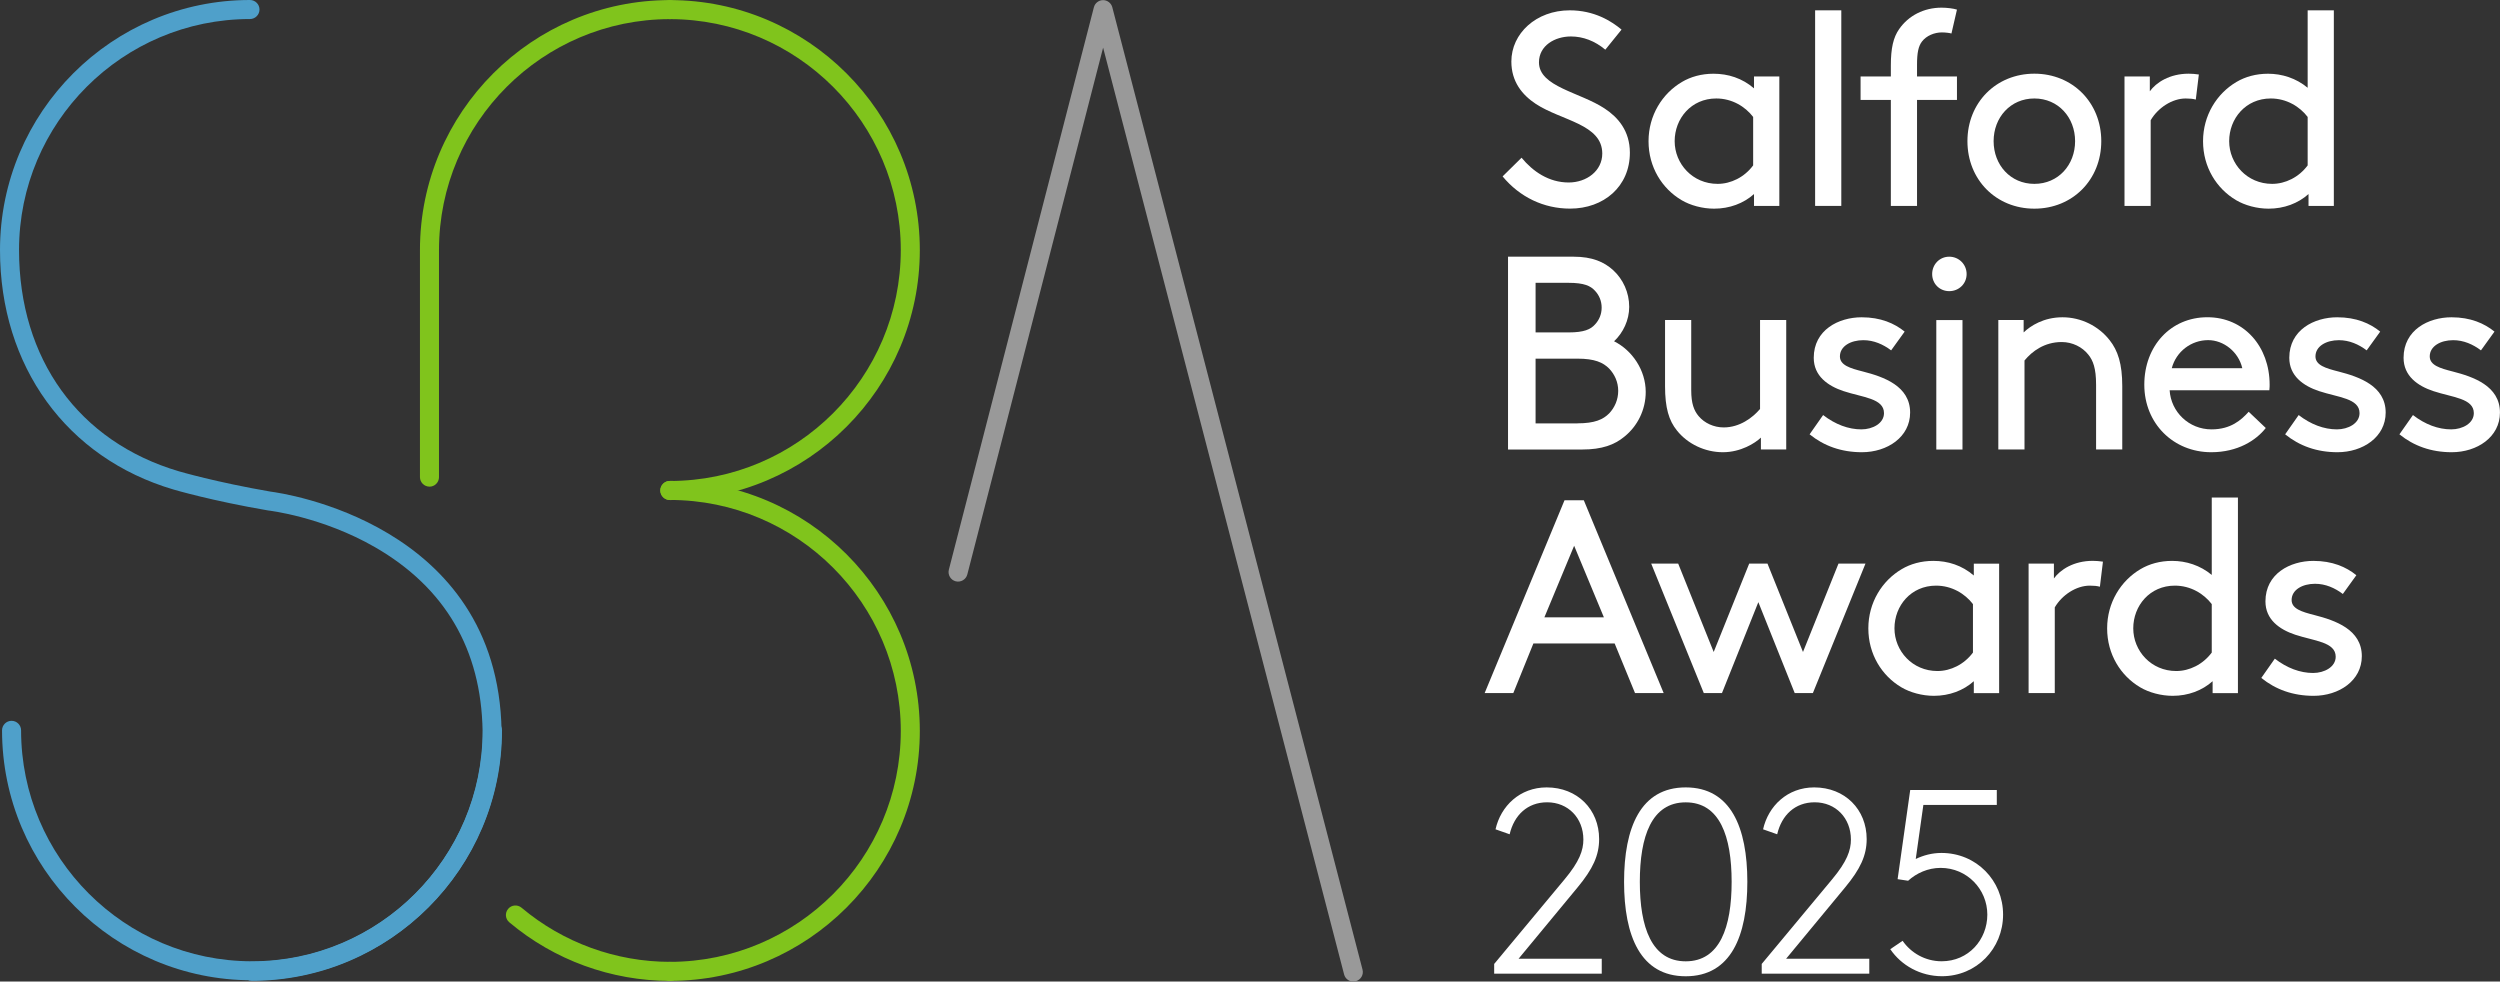 <?xml version="1.0" encoding="UTF-8"?><svg id="Layer_2" xmlns="http://www.w3.org/2000/svg" viewBox="0 0 525.24 206.22"><rect x="0" y="0" width="525.24" height="206.22" fill="#333333" stroke="none"/><defs><style>.cls-1{fill:#80c41c;}.cls-2{fill:#fff;}.cls-3{fill:#4fa0ca;}.cls-4{fill:#999;}</style></defs><g id="Layer_1-2"><path class="cls-2" d="M319.67,33.13c2.37,2.89,5.73,5.21,9.9,5.21,3.76,0,7.06-2.43,7.06-6.08,0-6.19-8.56-6.89-13.95-10.42-2.89-1.91-5.15-4.69-5.15-8.91,0-5.9,5.21-10.76,12.27-10.76,5.15,0,8.74,2.26,10.88,4.05l-3.41,4.22c-2.2-1.85-4.69-2.78-7.23-2.78-3.36,0-6.71,1.91-6.71,5.44,0,5.15,8.62,6.25,13.83,9.72,2.72,1.79,5.27,4.63,5.27,9.26,0,7.12-5.5,11.75-12.56,11.75-5.56,0-10.59-2.43-14.18-6.77l3.99-3.93Z"/><path class="cls-2" d="M368.51,40.77c-2.2,1.97-5.15,3.07-8.39,3.07-2.43,0-4.98-.69-6.83-1.79-4.11-2.43-6.94-6.94-6.94-12.38s2.89-10.01,7-12.44c1.85-1.1,4.11-1.74,6.65-1.74,3.07,0,6.02.93,8.51,3.07v-2.49h5.32v27.2h-5.32v-2.49ZM368.33,24.57c-1.68-2.2-4.46-3.88-7.75-3.88-5.27,0-8.74,4.22-8.74,8.97s3.76,8.97,9.03,8.97c2.78,0,5.61-1.39,7.46-3.88v-10.18Z"/><path class="cls-2" d="M381.35,2.17h5.5v41.09h-5.5V2.17Z"/><path class="cls-2" d="M410,7.04c-.4-.12-1.27-.23-2.03-.23-1.56,0-3.24.69-4.17,1.91-.75.98-1.04,2.37-1.04,4.86v2.49h8.39v4.92h-8.39v22.28h-5.5v-22.28h-6.36v-4.92h6.36v-2.31c0-3.65.52-5.9,1.74-7.64,1.97-2.84,5.21-4.51,8.91-4.51,1.16,0,2.49.17,3.24.41l-1.16,5.03Z"/><path class="cls-2" d="M427.41,15.48c8.04,0,14.06,6.08,14.06,14.18s-6.02,14.18-14.06,14.18-14.06-6.08-14.06-14.18,6.02-14.18,14.06-14.18ZM427.41,38.63c5.04,0,8.56-3.99,8.56-8.97s-3.53-8.97-8.56-8.97-8.56,3.99-8.56,8.97,3.53,8.97,8.56,8.97Z"/><path class="cls-2" d="M461.34,20.92c-.64-.17-1.27-.23-2.14-.23-2.84,0-5.84,1.97-7.35,4.57v18h-5.5v-27.2h5.32v3.12c1.33-1.85,4.17-3.7,8.16-3.7.58,0,1.5.06,2.14.17l-.64,5.27Z"/><path class="cls-2" d="M485.01,40.77c-2.2,1.97-5.15,3.07-8.39,3.07-2.43,0-4.98-.69-6.83-1.79-4.11-2.43-6.94-6.94-6.94-12.38s2.89-10.01,7-12.44c1.85-1.1,4.11-1.74,6.65-1.74,2.95,0,5.9.93,8.33,2.95V2.17h5.5v41.09h-5.32v-2.49ZM484.83,24.57c-1.68-2.2-4.46-3.88-7.75-3.88-5.27,0-8.74,4.22-8.74,8.97s3.76,8.97,9.03,8.97c2.78,0,5.61-1.39,7.46-3.88v-10.18Z"/><path class="cls-2" d="M316.83,94.44v-40.51h13.77c3.94,0,6.42,1.1,8.33,2.84,2.08,1.91,3.36,4.69,3.36,7.7,0,2.78-1.27,5.44-3.18,7.23,3.82,1.91,6.65,6.08,6.65,10.65,0,3.76-1.74,7.18-4.46,9.37-2.08,1.74-4.75,2.72-8.85,2.72h-15.62ZM329.56,69.84c3.24,0,4.63-.64,5.55-1.68.87-.93,1.39-2.14,1.39-3.53s-.52-2.6-1.39-3.53c-.93-1.04-2.31-1.68-5.55-1.68h-6.94v10.42h6.94ZM331.42,88.94c3.65,0,5.38-.81,6.65-2.08,1.16-1.21,1.91-2.89,1.91-4.74s-.75-3.47-1.91-4.69c-1.27-1.27-3.01-2.08-6.65-2.08h-8.8v13.6h8.8Z"/><path class="cls-2" d="M352.31,90.44c-1.68-2.08-2.49-4.74-2.49-9.32v-13.89h5.5v14.76c0,2.78.58,4.28,1.56,5.44,1.21,1.45,3.18,2.37,5.26,2.37,3.36,0,6.08-2.03,7.64-3.88v-18.69h5.5v27.2h-5.32v-2.49c-1.21,1.16-4.22,3.07-7.99,3.07s-7.41-1.74-9.66-4.57Z"/><path class="cls-2" d="M383.03,87.2c2.55,1.97,5.32,3.01,8.04,3.01,2.37,0,4.75-1.27,4.75-3.41,0-3.12-4.51-3.3-8.51-4.63-3.3-1.1-6.25-3.18-6.25-7,0-5.84,5.21-8.51,10.07-8.51,3.99,0,6.89,1.27,9.03,3.01l-2.84,3.94c-1.68-1.27-3.65-2.14-5.84-2.14-2.66,0-4.92,1.27-4.92,3.41,0,1.85,2.14,2.49,4.86,3.18,4.28,1.1,9.89,3.01,9.89,8.62,0,5.15-4.8,8.33-10.13,8.33-4.34,0-7.99-1.33-10.99-3.76l2.84-4.05Z"/><path class="cls-2" d="M409.53,53.93c2.03,0,3.65,1.62,3.65,3.65s-1.62,3.59-3.65,3.59-3.59-1.56-3.59-3.59,1.56-3.65,3.59-3.65ZM406.81,67.24h5.5v27.2h-5.5v-27.2Z"/><path class="cls-2" d="M425.16,69.84c1.45-1.39,4.22-3.18,8.16-3.18s7.58,1.85,9.9,4.8c1.74,2.2,2.66,4.98,2.66,9.66v13.31h-5.5v-13.6c0-3.47-.64-5.09-1.62-6.31-1.27-1.62-3.36-2.66-5.61-2.66-3.59,0-6.19,1.91-7.81,3.88v18.69h-5.5v-27.2h5.32v2.6Z"/><path class="cls-2" d="M455.83,81.99c.29,4.57,4.05,8.22,8.8,8.22,4.05,0,6.25-1.97,7.81-3.7l3.59,3.41c-2.03,2.6-5.9,5.09-11.46,5.09-7.93,0-14.06-6.02-14.06-14.18s5.56-14.18,13.25-14.18,13.08,6.13,13.08,14.18c0,.23,0,.64-.06,1.16h-20.95ZM456.29,77.36h14.81c-.81-3.47-3.94-5.9-7.18-5.9-3.53,0-6.71,2.37-7.64,5.9Z"/><path class="cls-2" d="M482.94,87.2c2.55,1.97,5.32,3.01,8.04,3.01,2.37,0,4.75-1.27,4.75-3.41,0-3.12-4.51-3.3-8.51-4.63-3.3-1.1-6.25-3.18-6.25-7,0-5.84,5.21-8.51,10.07-8.51,3.99,0,6.89,1.27,9.03,3.01l-2.84,3.94c-1.68-1.27-3.65-2.14-5.84-2.14-2.66,0-4.92,1.27-4.92,3.41,0,1.85,2.14,2.49,4.86,3.18,4.28,1.1,9.89,3.01,9.89,8.62,0,5.15-4.8,8.33-10.13,8.33-4.34,0-7.99-1.33-10.99-3.76l2.84-4.05Z"/><path class="cls-2" d="M506.95,87.2c2.55,1.97,5.32,3.01,8.04,3.01,2.37,0,4.75-1.27,4.75-3.41,0-3.12-4.51-3.3-8.51-4.63-3.3-1.1-6.25-3.18-6.25-7,0-5.84,5.21-8.51,10.07-8.51,3.99,0,6.89,1.27,9.03,3.01l-2.84,3.94c-1.68-1.27-3.65-2.14-5.84-2.14-2.66,0-4.92,1.27-4.92,3.41,0,1.85,2.14,2.49,4.86,3.18,4.28,1.1,9.89,3.01,9.89,8.62,0,5.15-4.8,8.33-10.13,8.33-4.34,0-7.99-1.33-10.99-3.76l2.84-4.05Z"/><path class="cls-2" d="M339.23,135.19h-17.07l-4.22,10.42h-6.02l16.78-40.51h4.05l16.78,40.51h-6.02l-4.28-10.42ZM324.47,129.7h12.5l-6.25-15.04-6.25,15.04Z"/><path class="cls-2" d="M371.34,118.41l7.46,18.57,7.46-18.57h5.67l-11.05,27.2h-3.82l-7.64-19.1-7.64,19.1h-3.82l-11.05-27.2h5.67l7.46,18.57,7.46-18.57h3.82Z"/><path class="cls-2" d="M414.69,143.12c-2.2,1.97-5.15,3.07-8.39,3.07-2.43,0-4.98-.69-6.83-1.79-4.11-2.43-6.94-6.94-6.94-12.38s2.89-10.01,7-12.44c1.85-1.1,4.11-1.74,6.65-1.74,3.07,0,6.02.93,8.51,3.07v-2.49h5.32v27.2h-5.32v-2.49ZM414.51,126.92c-1.68-2.2-4.46-3.88-7.75-3.88-5.27,0-8.74,4.22-8.74,8.97s3.76,8.97,9.03,8.97c2.78,0,5.61-1.39,7.46-3.88v-10.18Z"/><path class="cls-2" d="M441.19,123.27c-.64-.17-1.27-.23-2.14-.23-2.84,0-5.84,1.97-7.35,4.57v18h-5.5v-27.2h5.32v3.12c1.33-1.85,4.17-3.7,8.16-3.7.58,0,1.5.06,2.14.17l-.64,5.27Z"/><path class="cls-2" d="M464.86,143.12c-2.2,1.97-5.15,3.07-8.39,3.07-2.43,0-4.98-.69-6.83-1.79-4.11-2.43-6.94-6.94-6.94-12.38s2.89-10.01,7-12.44c1.85-1.1,4.11-1.74,6.65-1.74,2.95,0,5.9.93,8.33,2.95v-16.26h5.5v41.09h-5.32v-2.49ZM464.68,126.92c-1.68-2.2-4.46-3.88-7.75-3.88-5.27,0-8.74,4.22-8.74,8.97s3.76,8.97,9.03,8.97c2.78,0,5.61-1.39,7.46-3.88v-10.18Z"/><path class="cls-2" d="M477.93,138.38c2.55,1.97,5.32,3.01,8.04,3.01,2.37,0,4.75-1.27,4.75-3.41,0-3.12-4.51-3.3-8.51-4.63-3.3-1.1-6.25-3.18-6.25-7,0-5.84,5.21-8.51,10.07-8.51,3.99,0,6.89,1.27,9.03,3.01l-2.84,3.94c-1.68-1.27-3.65-2.14-5.84-2.14-2.66,0-4.92,1.27-4.92,3.41,0,1.85,2.14,2.49,4.86,3.18,4.28,1.1,9.89,3.01,9.89,8.62,0,5.15-4.8,8.33-10.13,8.33-4.34,0-7.99-1.33-10.99-3.76l2.84-4.05Z"/><path class="cls-4" d="M284.32,206.22c-.89,0-1.7-.6-1.93-1.5L231.76,10.01l-28.53,110.68c-.28,1.07-1.37,1.71-2.44,1.44-1.07-.28-1.71-1.37-1.44-2.44L229.82,1.53c.23-.88,1.02-1.5,1.93-1.5h0c.91,0,1.71.62,1.94,1.5l52.57,202.18c.28,1.07-.36,2.16-1.43,2.44-.17.04-.34.06-.5.07Z"/><path class="cls-1" d="M140.73,206.08c-1.1,0-2-.9-2-2s.9-2,2-2c26.75,0,48.52-21.76,48.52-48.52s-21.76-48.52-48.52-48.52c-1.1,0-2-.9-2-2s.9-2,2-2c28.96,0,52.52,23.56,52.52,52.52s-23.56,52.52-52.52,52.52Z"/><path class="cls-1" d="M140.73,105.05c-1.1,0-2-.9-2-2s.9-2,2-2c26.75,0,48.52-21.76,48.52-48.52S167.48,4.02,140.73,4.02c-1.1,0-2-.9-2-2s.9-2,2-2c28.96,0,52.52,23.56,52.52,52.52s-23.56,52.52-52.52,52.52Z"/><path class="cls-1" d="M140.78,206.08c-12.35,0-24.35-4.37-33.78-12.31-.85-.71-.95-1.97-.24-2.82s1.97-.95,2.82-.24c8.72,7.33,19.8,11.37,31.21,11.37,1.1,0,2,.9,2,2s-.9,2-2,2Z"/><path class="cls-1" d="M90.23,102.24c-1.1,0-2-.9-2-2v-47.71C88.23,23.58,111.79.02,140.75.02c1.1,0,2,.9,2,2s-.9,2-2,2c-26.75,0-48.52,21.76-48.52,48.52v47.71c0,1.1-.9,2-2,2Z"/><path class="cls-3" d="M52.95,205.95C23.99,205.95.43,182.39.43,153.44c0-1.1.9-2,2-2s2,.9,2,2c0,26.75,21.76,48.52,48.52,48.52s48.52-21.76,48.52-48.52c0-1.1.9-2,2-2s2,.9,2,2c0,28.96-23.56,52.52-52.52,52.52Z"/><path class="cls-3" d="M52.87,206.06c-1.1,0-2-.9-2-2s.9-2,2-2c26.75,0,48.52-21.76,48.52-48.52-.29-17.11-7.89-30.09-22.57-38.56-11.12-6.42-22.35-7.72-22.46-7.73-.04,0-.08-.01-.12-.02-11.78-2.02-19.46-4.29-19.78-4.38C13.97,96.22,0,76.93,0,52.52,0,23.56,23.56,0,52.52,0c1.1,0,2,.9,2,2s-.9,2-2,2C25.76,4,4,25.76,4,52.52c0,22.91,12.56,40.29,33.59,46.5.08.02,7.77,2.29,19.27,4.27,2.14.27,47.77,6.55,48.52,50.23,0,28.99-23.56,52.55-52.52,52.55Z"/><path class="cls-2" d="M314.2,174.25c1.1-4.91,5.12-8.82,10.75-8.82,6.45,0,11.02,4.63,11.02,10.86,0,3.42-1.32,6.28-4.52,10.14l-12.4,14.99h17.47v3.14h-22.6v-2.04l14.77-17.75c3.14-3.75,3.97-6.12,3.97-8.38,0-4.52-3.2-7.83-7.61-7.83-4.13,0-6.94,2.7-7.88,6.72l-2.98-1.05Z"/><path class="cls-2" d="M354.16,165.43c9.48,0,12.95,8.43,12.95,19.84s-3.47,19.84-12.95,19.84-12.95-8.43-12.95-19.84,3.47-19.84,12.95-19.84ZM354.16,201.97c7.17,0,9.65-7.16,9.65-16.7s-2.48-16.7-9.65-16.7-9.64,7.17-9.64,16.7,2.48,16.7,9.64,16.7Z"/><path class="cls-2" d="M370.41,174.25c1.1-4.91,5.12-8.82,10.75-8.82,6.45,0,11.02,4.63,11.02,10.86,0,3.42-1.32,6.28-4.52,10.14l-12.4,14.99h17.47v3.14h-22.6v-2.04l14.77-17.75c3.14-3.75,3.97-6.12,3.97-8.38,0-4.52-3.2-7.83-7.61-7.83-4.13,0-6.94,2.7-7.88,6.72l-2.98-1.05Z"/><path class="cls-2" d="M419.52,165.98v3.14h-15.43l-1.6,11.35c1.6-.77,3.42-1.27,5.4-1.27,7.33,0,12.95,5.79,12.95,12.95s-5.57,12.95-12.84,12.95c-4.52,0-8.54-2.26-10.86-5.68l2.59-1.76c1.76,2.54,4.74,4.3,8.21,4.3,5.62,0,9.59-4.52,9.59-9.81s-4.24-9.81-9.81-9.81c-2.65,0-5.07,1.1-6.83,2.7l-2.21-.33,2.65-18.74h18.19Z"/></g></svg>